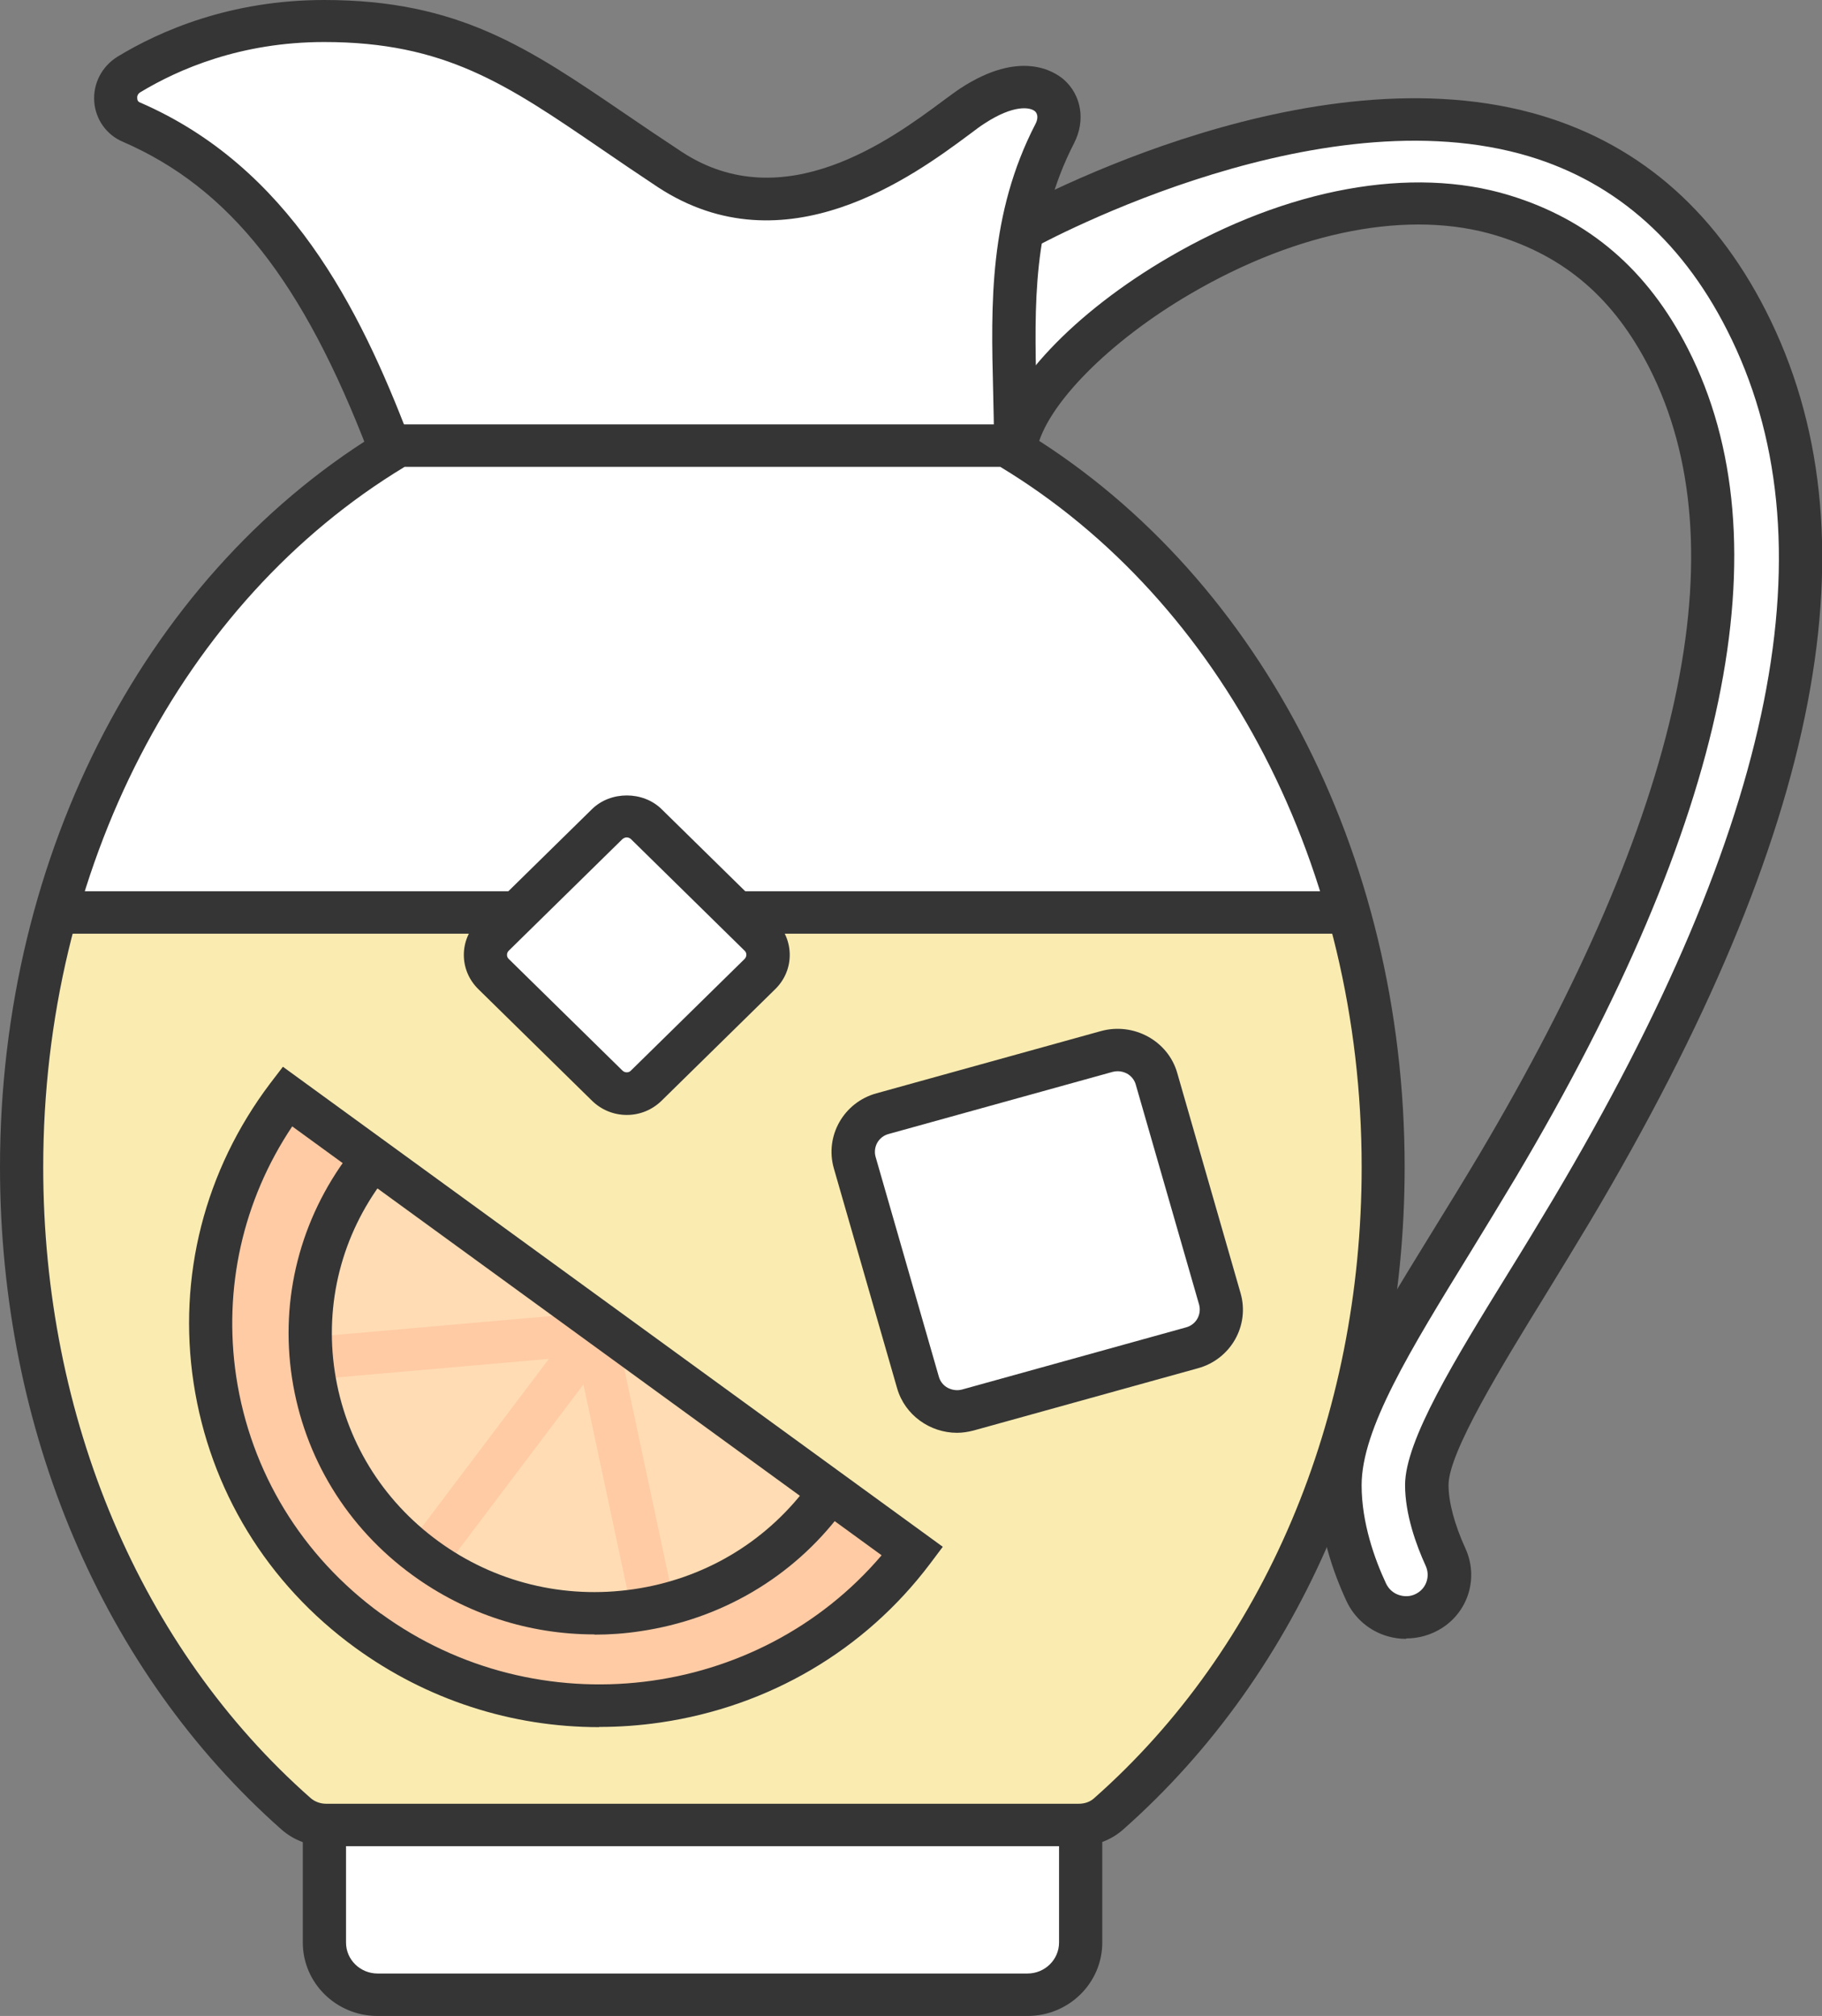 <svg width="47" height="52" viewBox="0 0 47 52" fill="none" xmlns="http://www.w3.org/2000/svg">
<rect x="0" y="0" width="47" height="52" fill="#808080" stroke="none"/>
<g clip-path="url(#clip0_10_8594)">
<path d="M8.413 47.074H27.826C28.111 47.074 28.39 46.975 28.602 46.789C32.895 42.996 35.682 36.942 35.682 30.105C35.682 21.955 31.724 14.905 25.959 11.495H10.281C4.516 14.905 0.558 21.955 0.558 30.105C0.558 36.936 3.34 42.996 7.638 46.789C7.85 46.975 8.129 47.074 8.413 47.074Z" fill="white"/>
<path d="M1.461 23.537C0.881 25.6 0.558 27.806 0.558 30.105C0.558 36.936 3.34 42.996 7.638 46.789C7.85 46.975 8.129 47.074 8.413 47.074H27.826C28.111 47.074 28.39 46.975 28.602 46.789C32.895 42.996 35.682 36.942 35.682 30.105C35.682 27.806 35.359 25.6 34.779 23.537H1.461Z" fill="#FAECB1"/>
<path d="M25.089 2.737C24.141 3.355 20.629 6.568 17.284 4.379C13.938 2.189 12.266 0.547 8.363 0.547C6.066 0.547 4.349 1.303 3.328 1.927C2.849 2.222 2.877 2.928 3.395 3.153C6.685 4.576 8.536 7.554 10.041 11.489H26.21C26.21 8.807 25.836 6.125 27.219 3.443C27.648 2.616 26.767 1.637 25.095 2.731L25.089 2.737Z" fill="white"/>
<path d="M8.363 47.074V50.106C8.363 50.85 8.977 51.453 9.735 51.453H26.5C27.258 51.453 27.871 50.85 27.871 50.106V47.074H8.363Z" fill="white"/>
<path d="M45.043 8.271C43.755 5.747 41.843 4.122 39.362 3.448C33.653 1.905 26.488 5.846 26.204 6.021V11.495C26.762 8.758 33.658 4.001 38.771 5.561C40.627 6.131 42.044 7.275 43.047 9.251C45.484 14.04 43.995 21.057 38.62 30.105C38.236 30.757 37.84 31.392 37.461 32.01C35.844 34.638 34.562 36.712 34.562 38.321C34.562 39.361 34.902 40.358 35.242 41.086C35.526 41.704 36.307 41.928 36.881 41.551C37.338 41.25 37.5 40.669 37.277 40.177C37.031 39.64 36.797 38.951 36.797 38.321C36.797 37.325 38.107 35.196 39.373 33.143C39.758 32.519 40.154 31.873 40.549 31.211C46.409 21.347 47.881 13.843 45.043 8.276V8.271Z" fill="white"/>
<path d="M28.552 27.122L22.767 28.726C22.213 28.879 21.891 29.445 22.047 29.989L23.681 35.668C23.837 36.212 24.413 36.528 24.968 36.374L30.752 34.771C31.306 34.617 31.628 34.052 31.472 33.508L29.838 27.829C29.682 27.285 29.106 26.968 28.552 27.122Z" fill="white"/>
<path d="M15.662 21.259L12.729 24.138C12.45 24.412 12.45 24.855 12.729 25.129L15.662 28.009C15.941 28.282 16.392 28.282 16.671 28.009L19.604 25.129C19.883 24.855 19.883 24.412 19.604 24.138L16.671 21.259C16.392 20.985 15.941 20.985 15.662 21.259Z" fill="white"/>
<path d="M9.495 42.065C13.95 45.306 20.233 44.386 23.534 40.018L7.41 28.282C4.109 32.656 5.046 38.825 9.495 42.065Z" fill="#FFCBA4"/>
<path d="M10.844 40.281C14.178 42.706 18.9 41.994 21.392 38.688L9.327 29.908C6.835 33.214 7.515 37.856 10.844 40.281Z" fill="#FFDCB4"/>
<path d="M14.899 34.072L10.499 39.898L11.395 40.55L15.795 34.724L14.899 34.072Z" fill="#FFCBA4"/>
<path d="M15.298 33.851L8.212 34.472L8.311 35.563L15.397 34.942L15.298 33.851Z" fill="#FFCBA4"/>
<path d="M15.886 34.287L14.794 34.511L16.252 41.348L17.343 41.123L15.886 34.287Z" fill="#FFCBA4"/>
<path d="M15.332 42.158C13.649 42.158 12.021 41.633 10.643 40.631C8.949 39.4 7.845 37.588 7.532 35.541C7.22 33.493 7.744 31.446 8.999 29.782L9.896 30.434C8.815 31.862 8.369 33.619 8.636 35.382C8.904 37.144 9.852 38.693 11.307 39.755C12.762 40.817 14.552 41.255 16.347 40.992C18.142 40.73 19.72 39.799 20.802 38.37L21.699 39.022C20.445 40.686 18.599 41.77 16.514 42.076C16.119 42.136 15.728 42.164 15.338 42.164L15.332 42.158Z" fill="#353535"/>
<path d="M15.449 44.55C13.197 44.55 11.011 43.844 9.166 42.503C6.891 40.85 5.414 38.425 4.995 35.678C4.577 32.93 5.28 30.187 6.963 27.954L7.298 27.516L24.32 39.898L23.991 40.336C22.307 42.569 19.837 44.019 17.038 44.43C16.508 44.507 15.984 44.545 15.46 44.545L15.449 44.55ZM9.829 41.622C13.877 44.567 19.553 43.866 22.742 40.117L7.538 29.054C6.261 30.965 5.754 33.236 6.094 35.513C6.467 37.971 7.789 40.139 9.824 41.622H9.829Z" fill="#353535"/>
<path d="M27.826 47.621H8.413C7.984 47.621 7.577 47.468 7.265 47.194C2.648 43.116 0 36.887 0 30.105C0 21.988 3.83 14.675 9.991 11.024L10.125 10.947H26.109L26.243 11.024C32.409 14.675 36.234 21.982 36.234 30.105C36.234 36.887 33.586 43.116 28.969 47.194C28.657 47.468 28.25 47.621 27.821 47.621H27.826ZM10.437 12.042C4.683 15.518 1.115 22.426 1.115 30.105C1.115 36.581 3.63 42.514 8.012 46.379C8.118 46.472 8.263 46.526 8.413 46.526H27.826C27.983 46.526 28.122 46.477 28.228 46.379C32.61 42.509 35.125 36.581 35.125 30.105C35.125 22.426 31.556 15.518 25.803 12.042H10.437Z" fill="#353535"/>
<path d="M9.512 11.686C7.817 7.253 5.921 4.85 3.167 3.656C2.743 3.476 2.464 3.076 2.431 2.622C2.397 2.151 2.632 1.708 3.033 1.461C4.131 0.794 5.943 0 8.363 0C11.825 0 13.626 1.232 16.124 2.934C16.581 3.246 17.066 3.574 17.59 3.919C20.216 5.638 22.993 3.591 24.32 2.605C24.504 2.469 24.66 2.354 24.777 2.277C26.327 1.264 27.202 1.85 27.436 2.047C27.899 2.452 28.005 3.109 27.709 3.689C26.633 5.78 26.684 7.86 26.734 10.066C26.745 10.542 26.756 11.013 26.756 11.489H25.641C25.641 11.024 25.63 10.559 25.619 10.094C25.563 7.849 25.507 5.528 26.711 3.197C26.767 3.093 26.79 2.95 26.695 2.868C26.572 2.764 26.148 2.693 25.396 3.186C25.29 3.251 25.156 3.355 24.994 3.476C23.578 4.527 20.255 6.979 16.971 4.828C16.442 4.477 15.951 4.144 15.488 3.826C13.069 2.173 11.474 1.084 8.363 1.084C6.205 1.084 4.594 1.79 3.618 2.381C3.54 2.43 3.535 2.501 3.54 2.534C3.54 2.616 3.596 2.638 3.613 2.644C7.454 4.308 9.277 7.948 10.554 11.292L9.512 11.675V11.686Z" fill="#353535"/>
<path d="M26.505 52H9.74C8.675 52 7.811 51.152 7.811 50.106V47.074H8.926V50.106C8.926 50.55 9.294 50.905 9.74 50.905H26.505C26.957 50.905 27.319 50.544 27.319 50.106V47.074H28.434V50.106C28.434 51.152 27.57 52 26.505 52Z" fill="#353535"/>
<path d="M36.267 42.273C36.111 42.273 35.955 42.251 35.804 42.208C35.331 42.076 34.94 41.742 34.734 41.299C34.4 40.582 34.004 39.476 34.004 38.31C34.004 36.548 35.319 34.413 36.981 31.715C37.36 31.102 37.75 30.466 38.135 29.821C43.409 20.942 44.892 14.1 42.545 9.486C41.636 7.707 40.387 6.623 38.603 6.076C36.384 5.397 33.508 5.944 30.714 7.576C28.612 8.802 26.979 10.455 26.745 11.599L25.652 11.385C25.953 9.918 27.715 8.057 30.146 6.64C33.212 4.85 36.418 4.269 38.932 5.036C40.995 5.665 42.506 6.963 43.543 8.999C46.074 13.963 44.575 21.156 39.099 30.373C38.709 31.025 38.319 31.665 37.94 32.284C36.368 34.84 35.124 36.86 35.124 38.31C35.124 39.285 35.464 40.226 35.754 40.845C35.827 40.998 35.955 41.107 36.117 41.151C36.278 41.195 36.44 41.173 36.58 41.08C36.808 40.932 36.892 40.637 36.775 40.385C36.535 39.859 36.245 39.066 36.245 38.305C36.245 37.155 37.533 35.064 38.899 32.848C39.3 32.202 39.685 31.567 40.07 30.921C45.829 21.227 47.295 13.898 44.547 8.506C43.337 6.125 41.541 4.598 39.217 3.968C33.68 2.469 26.577 6.432 26.511 6.475L25.914 5.55C25.986 5.507 33.457 1.27 39.518 2.912C42.16 3.629 44.19 5.342 45.55 8.013C48.477 13.761 47 21.435 41.04 31.468C40.65 32.12 40.259 32.76 39.88 33.379C38.748 35.218 37.366 37.462 37.366 38.305C37.366 38.748 37.522 39.328 37.8 39.936C38.141 40.68 37.89 41.545 37.204 41.989C36.925 42.169 36.602 42.262 36.278 42.262L36.267 42.273Z" fill="#353535"/>
<path d="M34.567 22.989H18.956V24.084H34.567V22.989Z" fill="#353535"/>
<path d="M13.38 22.989H1.672V24.084H13.38V22.989Z" fill="#353535"/>
<path d="M24.688 36.958C23.991 36.958 23.344 36.504 23.143 35.814L21.51 30.138C21.27 29.301 21.766 28.43 22.613 28.2L28.395 26.597C29.242 26.361 30.135 26.848 30.369 27.68L32.002 33.357C32.242 34.194 31.746 35.064 30.898 35.294L25.117 36.898C24.972 36.936 24.827 36.958 24.682 36.958H24.688ZM28.835 27.631C28.791 27.631 28.746 27.637 28.702 27.648L22.92 29.251C22.797 29.284 22.692 29.366 22.63 29.476C22.569 29.585 22.552 29.717 22.586 29.837L24.219 35.513C24.253 35.634 24.336 35.738 24.448 35.798C24.565 35.858 24.693 35.874 24.816 35.842L30.597 34.238C30.72 34.205 30.826 34.123 30.887 34.014C30.949 33.904 30.965 33.773 30.932 33.652L29.298 27.976C29.265 27.856 29.181 27.752 29.07 27.691C28.997 27.653 28.914 27.631 28.83 27.631H28.835Z" fill="#353535"/>
<path d="M16.169 28.759C15.829 28.759 15.511 28.627 15.271 28.392L12.338 25.513C12.099 25.277 11.965 24.965 11.965 24.632C11.965 24.298 12.099 23.986 12.338 23.75L15.271 20.871C15.751 20.4 16.587 20.4 17.066 20.871L19.999 23.75C20.239 23.986 20.372 24.298 20.372 24.632C20.372 24.965 20.239 25.277 19.999 25.513L17.066 28.392C16.826 28.627 16.509 28.759 16.169 28.759ZM16.169 21.599C16.13 21.599 16.091 21.616 16.057 21.643L13.124 24.522C13.063 24.582 13.063 24.681 13.124 24.736L16.057 27.615C16.119 27.675 16.219 27.675 16.275 27.615L19.207 24.736C19.268 24.675 19.268 24.577 19.207 24.522L16.275 21.643C16.247 21.616 16.202 21.599 16.163 21.599H16.169Z" fill="#353535"/>
</g>
<defs>
<clipPath id="clip0_10_8594">
<rect width="47" height="52" fill="white"/>
</clipPath>
</defs>
</svg>
